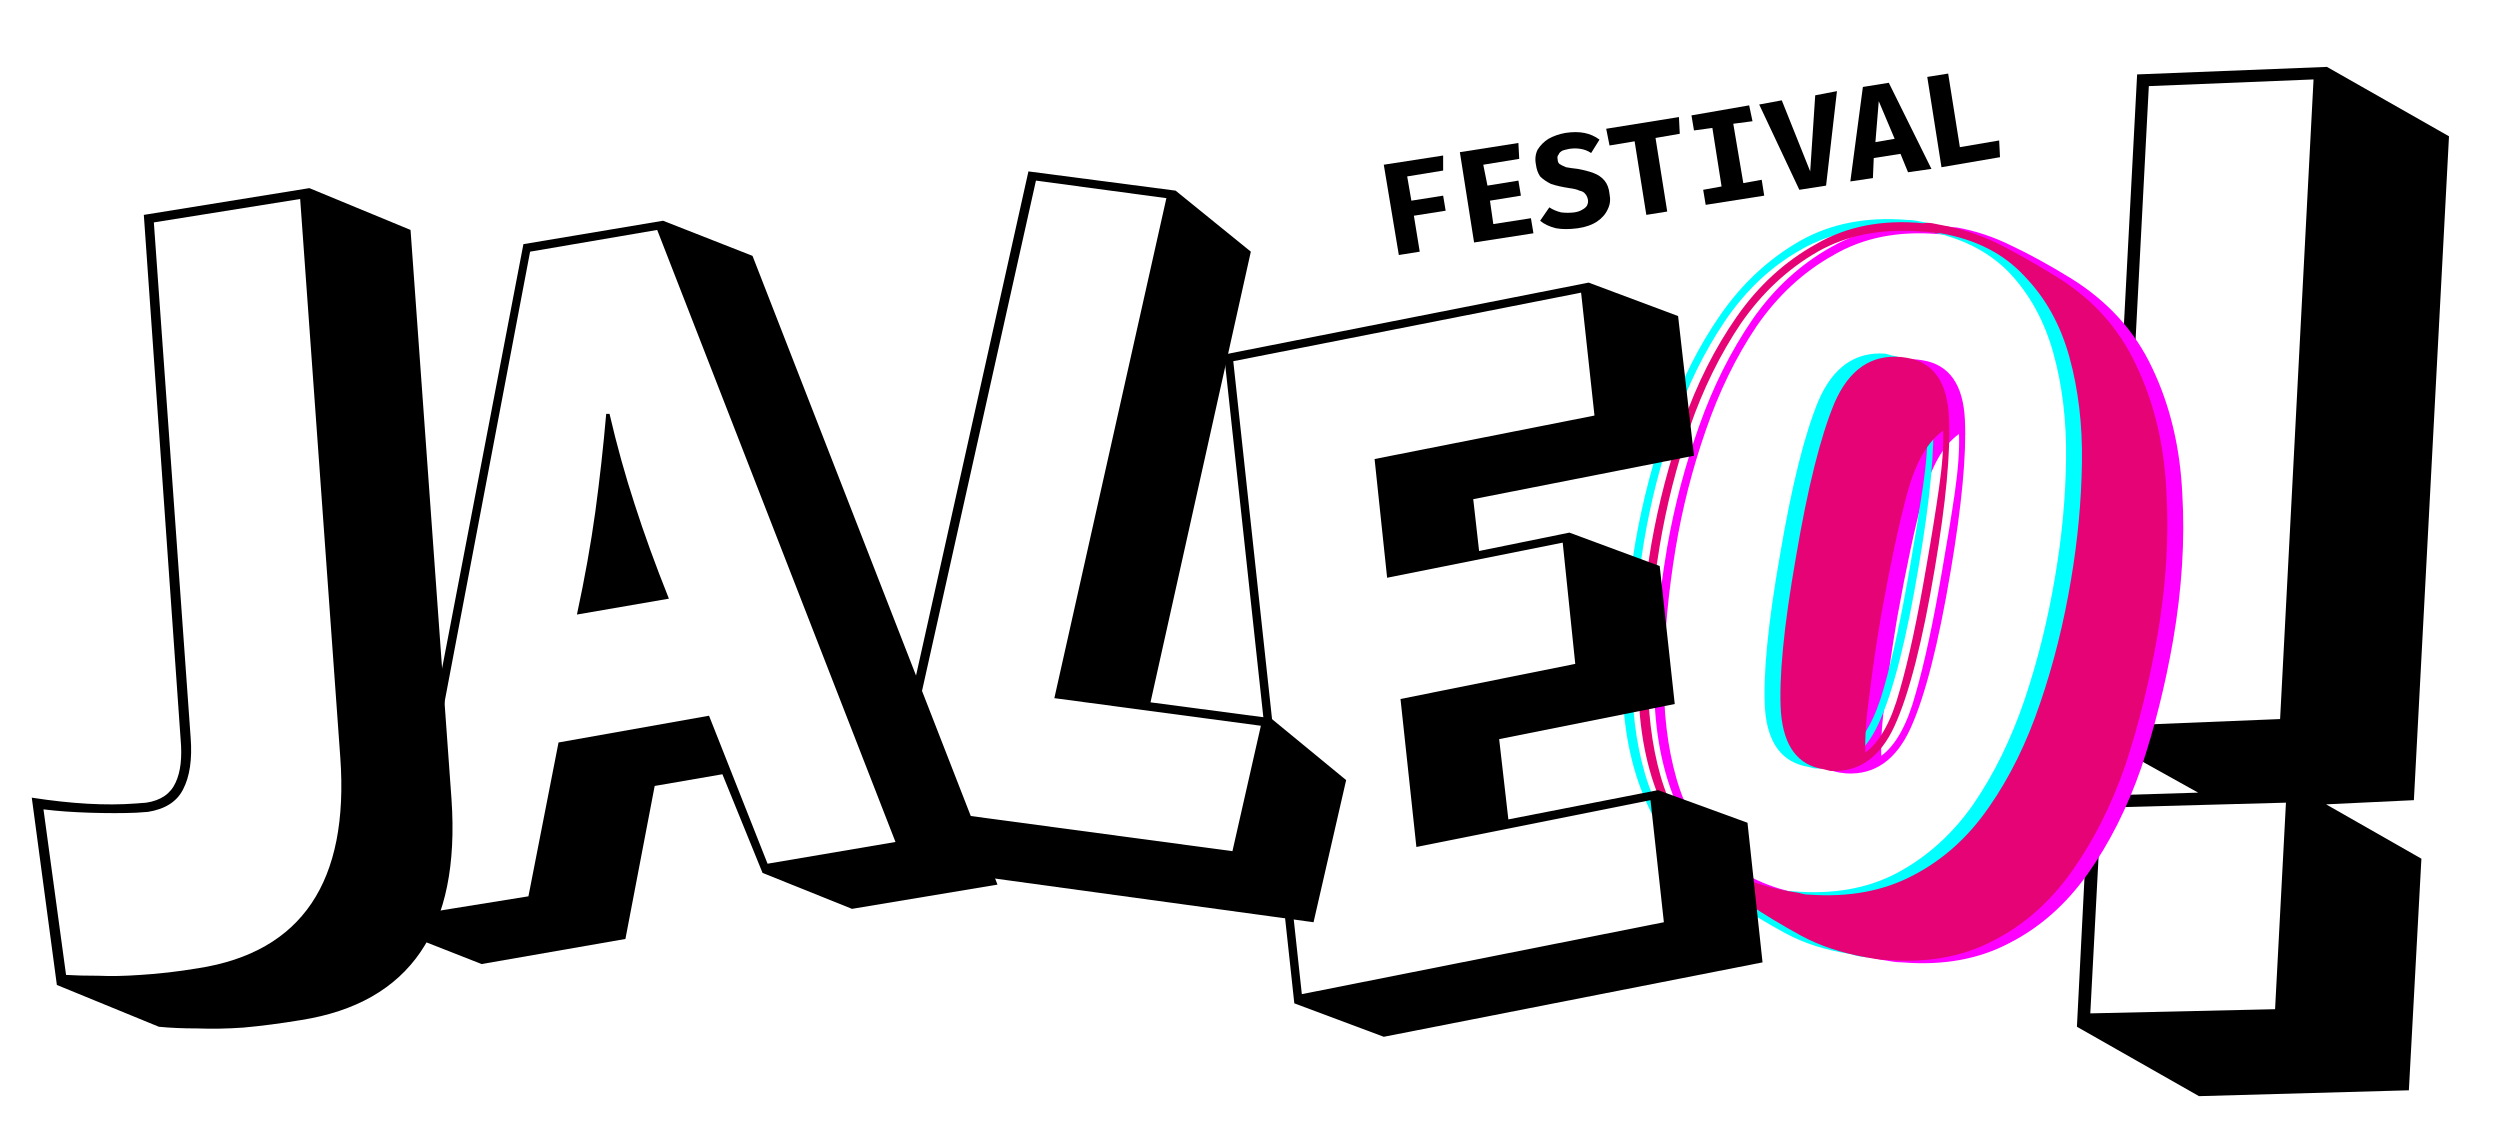 <svg version="1.2" xmlns="http://www.w3.org/2000/svg" viewBox="0 0 299 137" width="299" height="137">
	<title>JALEO-svg</title>
	<style>
		.s0 { fill: #000000 } 
		.s1 { fill: #ff00ff } 
		.s2 { fill: #00ffff } 
		.s3 { fill: #e50375 } 
	</style>
	<g>
		<g>
			<g>
				<path fill-rule="evenodd" class="s0" d="m248.4 122.8l1.4-27.6 13.1-0.4-11.5-6.4 4.2-79.5 22.7-0.9 14.6 8.3-4.2 79.4-10.5 0.5 11.4 6.5-1.5 27.7-25.1 0.7zm8.6-112.5l-4 76.5 19.7-0.8 4-76.5zm-5.7 86.3l-1.3 24.6 22.1-0.5 1.3-24.7z"/>
			</g>
		</g>
	</g>
	<g>
		<g>
			<g>
				<path fill-rule="evenodd" class="s1" d="m227.5 115.1q-0.6 0-1.2-0.1-0.6-0.1-1.2-0.2-4.5-0.8-7.8-2.6-3.3-1.8-6.3-3.8-6.5-4.4-9.6-10.4-3.1-5.9-3.5-13.9-0.3-8.1 1.5-18.7 1.3-7.4 3.8-14.4 2.5-7.1 6.4-12.8 3.9-5.6 9.5-8.7 5.5-3.1 12.8-2.5 0.5 0 1.1 0.1 0.5 0.1 1 0.1 3.4 0.6 6.6 2.2 3.2 1.5 7.1 3.9 6.6 4.1 9.7 10.7 3.2 6.7 3.6 15 0.5 8.3-1.1 17.6-1.4 8-3.8 15.2-2.5 7.2-6.4 12.7-3.9 5.5-9.4 8.3-5.5 2.9-12.8 2.3zm-9.2-7.8q7.1 0.6 12.4-2.3 5.4-2.8 9.1-8.2 3.7-5.3 6.1-12.4 2.4-7 3.7-14.8 1.2-7.1 1.3-13.9 0.1-6.9-1.5-12.7-1.6-5.8-5.4-9.7-3.7-3.9-10-5-0.5-0.1-1.1-0.2-0.6-0.1-1.1-0.1-7.2-0.6-12.5 2.5-5.4 3-9.2 8.5-3.7 5.5-6.1 12.5-2.4 6.9-3.6 14.1-1.3 7.9-1.4 14.9-0.1 7 1.5 12.6 1.6 5.6 5.3 9.2 3.7 3.6 10.1 4.7 0.6 0.1 1.2 0.2 0.6 0.1 1.2 0.1zm1.7-14.9q-4.6-0.8-5.1-6.9-0.4-6 1.8-18.6 2-12.4 4.6-18.4 2.6-6 8-5.5l0.7 0.1q4.7 0.8 5 7.1 0.3 6.3-1.7 18.1-2.2 13.1-4.8 18.8-2.6 5.7-7.7 5.4zm5-2q2.6-1.9 4.1-7.4 1.6-5.5 3.2-14.9 0.9-5.1 1.5-9.2 0.6-4.2 0.5-7-2.8 2-4.3 7.5-1.5 5.6-3.1 14.5-0.9 5.4-1.4 9.5-0.6 4.2-0.5 7z"/>
			</g>
		</g>
	</g>
	<g>
		<g>
			<g>
				<path fill-rule="evenodd" class="s2" d="m223.7 114.5q-0.6 0-1.2-0.1-0.6-0.1-1.2-0.3-4.5-0.7-7.8-2.5-3.3-1.8-6.3-3.8-6.5-4.5-9.6-10.4-3.1-6-3.5-14-0.3-8 1.5-18.6 1.3-7.4 3.8-14.5 2.5-7.1 6.4-12.7 3.9-5.6 9.5-8.8 5.5-3.1 12.8-2.5 0.5 0 1.1 0.1 0.5 0.1 1 0.2 3.4 0.6 6.6 2.1 3.2 1.5 7.1 4 6.6 4 9.7 10.7 3.2 6.7 3.6 15 0.5 8.3-1.1 17.5-1.3 8-3.8 15.2-2.5 7.3-6.4 12.8-3.9 5.4-9.4 8.3-5.5 2.9-12.8 2.3zm-9.2-7.9q7.1 0.6 12.4-2.2 5.4-2.9 9.1-8.2 3.7-5.4 6.1-12.4 2.4-7.1 3.7-14.9 1.2-7 1.3-13.9 0.1-6.9-1.5-12.7-1.6-5.8-5.3-9.7-3.8-3.9-10.1-5-0.5-0.1-1.1-0.2-0.6 0-1.1 0-7.2-0.6-12.5 2.4-5.4 3-9.2 8.6-3.7 5.5-6.1 12.4-2.4 6.9-3.6 14.1-1.3 7.9-1.4 15-0.1 7 1.5 12.5 1.6 5.6 5.3 9.2 3.7 3.6 10.1 4.7 0.6 0.1 1.2 0.2 0.6 0.1 1.2 0.1zm1.7-14.9q-4.6-0.8-5.1-6.8-0.4-6.1 1.8-18.6 2.1-12.4 4.6-18.4 2.6-6 8-5.6l0.7 0.2q4.8 0.8 5 7.1 0.3 6.3-1.7 18-2.2 13.2-4.8 18.9-2.6 5.7-7.7 5.4zm5-2q2.6-2 4.1-7.4 1.6-5.5 3.2-14.9 0.9-5.2 1.5-9.3 0.6-4.1 0.5-6.9-2.8 2-4.3 7.5-1.5 5.5-3.1 14.5-0.9 5.3-1.4 9.5-0.6 4.2-0.5 7z"/>
			</g>
		</g>
	</g>
	<g>
		<g>
			<g>
				<path fill-rule="evenodd" class="s3" d="m225.6 114.8q-0.6 0-1.2-0.1-0.6-0.1-1.2-0.2-4.5-0.8-7.8-2.6-3.3-1.8-6.3-3.8-6.5-4.4-9.6-10.4-3.1-5.9-3.5-14-0.3-8 1.5-18.6 1.3-7.4 3.8-14.5 2.5-7.1 6.4-12.7 3.9-5.6 9.5-8.7 5.5-3.2 12.8-2.5 0.5-0.1 1.1 0 0.5 0.1 1 0.2 3.4 0.6 6.6 2.1 3.2 1.6 7.1 4 6.6 4 9.7 10.7 3.2 6.7 3.6 15 0.5 8.3-1.1 17.5-1.4 8-3.8 15.3-2.5 7.2-6.4 12.7-3.9 5.5-9.4 8.3-5.5 2.9-12.8 2.3zm-9.2-7.8q7.1 0.5 12.4-2.3 5.4-2.8 9.1-8.2 3.7-5.3 6.1-12.4 2.4-7 3.7-14.8 1.2-7.1 1.3-14 0.1-6.8-1.5-12.6-1.6-5.8-5.4-9.7-3.7-4-10-5.1-0.5 0-1.1-0.1-0.6-0.1-1.1-0.1-7.2-0.6-12.5 2.4-5.4 3.1-9.2 8.6-3.7 5.5-6.1 12.4-2.4 7-3.6 14.2-1.3 7.9-1.4 14.9-0.1 7 1.5 12.6 1.6 5.6 5.3 9.2 3.7 3.5 10.1 4.6 0.6 0.1 1.2 0.2 0.6 0.2 1.2 0.2zm1.7-15q-4.6-0.7-5.1-6.8-0.4-6.1 1.8-18.6 2.1-12.4 4.6-18.4 2.6-6 8-5.5l0.7 0.1q4.7 0.8 5 7.1 0.3 6.3-1.7 18.1-2.2 13.1-4.8 18.8-2.6 5.7-7.7 5.4zm5-2q2.6-1.9 4.1-7.4 1.6-5.5 3.2-14.9 0.9-5.1 1.5-9.3 0.6-4.1 0.5-6.9-2.8 2-4.3 7.5-1.5 5.6-3.1 14.5-0.9 5.3-1.4 9.5-0.6 4.2-0.5 7z"/>
			</g>
		</g>
	</g>
	<g>
		<g>
			<g>
				<path fill-rule="evenodd" class="s0" d="m154.8 120l-8.4-77.6 43.6-8.6 10.7 4 1.9 16.7-26.4 5.2 0.7 6.2 10.8-2.2 10.8 4 1.8 16.5-21 4.2 1.1 9.6 17.9-3.5 10.7 3.9 1.8 16.7-45.3 8.9zm14.6-18.7l-1.9-17.7 20.9-4.2-1.5-14.5-21 4.2-1.5-14.2 26.3-5.2-1.6-14.7-41.6 8.2 8.2 75.7 43.3-8.6-1.6-14.6z"/>
			</g>
		</g>
	</g>
	<g>
		<g>
			<g>
				<path fill-rule="evenodd" class="s0" d="m105.9 97.2l17.1-76.7 17.6 2.3 9 7.3-12 53.9 14.4 1.9 9 7.4-3.9 17-42.3-5.8zm20.2-13.7l13.4-59.8-15.6-2.1-16.7 74.8 40.2 5.4 3.4-15z"/>
			</g>
		</g>
	</g>
	<g>
		<g>
			<g>
				<path fill-rule="evenodd" class="s0" d="m91.2 104.4l-4.8-11.8-8.1 1.4-3.5 18.3-17.2 3-10.7-4.2 15.7-81.9 16.7-2.8 10.7 4.2 29.3 75.2-17.4 2.9zm-27.8-74.3l-15.1 79.5 14.9-2.4 3.6-18.4 18-3.2 7 17.7 15.3-2.6-28.5-73.2zm5.6 43.4q1.4-6.5 2.2-12.3 0.8-5.9 1.3-11.7h0.4q1.3 5.6 3 10.8 1.7 5.3 4.1 11.3z"/>
			</g>
		</g>
	</g>
	<g>
		<g>
			<g>
				<path fill-rule="evenodd" class="s0" d="m3.8 95.4q7.1 1.1 12.4 0.7l1.3-0.1q2.6-0.4 3.5-2.4 0.9-1.9 0.6-5.2l-4.4-62.7 19.8-3.2 12.1 5 4.9 68.1q1.6 23.3-18 26.4-3.6 0.6-6.9 0.9-2.9 0.2-5.5 0.1-2.6 0-4.6-0.2l-12.2-5zm14.6-68.8l4.4 61.6q0.3 3.9-0.9 6.2-1.1 2.2-4.2 2.7l-1.4 0.1q-2.4 0.1-5.6 0-3.1-0.1-5.5-0.4l2.7 19.8q1.6 0.1 3.9 0.1 2.2 0.1 5-0.1 3.3-0.2 6.9-0.8 18.6-2.9 17-25.2l-4.8-66.8z"/>
			</g>
		</g>
	</g>
	<g>
		<g>
			<g>
				<path class="s0" d="m168.3 21.1l0.5 2.9 3.8-0.6 0.3 1.8-3.8 0.6 0.7 4.3-2.5 0.4-1.8-10.8 7.1-1.1v1.8z"/>
			</g>
		</g>
	</g>
	<g>
		<g>
			<g>
				<path class="s0" d="m177.4 19.7l0.5 2.5 3.7-0.6 0.3 1.8-3.7 0.6 0.4 2.8 4.5-0.7 0.3 1.8-7.1 1.1-1.7-10.8 7-1.1 0.1 1.9z"/>
			</g>
		</g>
	</g>
	<g>
		<g>
			<g>
				<path class="s0" d="m192.5 23.2q0.2 1-0.2 1.8-0.4 0.9-1.3 1.5-0.9 0.6-2.3 0.8-1.5 0.2-2.6 0-1.2-0.3-1.9-0.9l1.1-1.6q0.6 0.4 1.4 0.6 0.8 0.1 1.6 0 0.6-0.1 0.9-0.3 0.4-0.2 0.6-0.5 0.2-0.4 0.1-0.8-0.1-0.4-0.3-0.6-0.2-0.3-0.7-0.4-0.4-0.2-1.2-0.3-1.3-0.2-2.2-0.5-0.8-0.4-1.3-0.9-0.4-0.6-0.5-1.4-0.2-1 0.2-1.8 0.5-0.8 1.3-1.3 0.9-0.5 2-0.7 1.3-0.2 2.3 0 1 0.2 1.8 0.8l-1 1.6q-0.6-0.4-1.3-0.5-0.6-0.1-1.3 0-0.5 0.1-0.8 0.2-0.4 0.2-0.5 0.5-0.2 0.2-0.1 0.6 0 0.3 0.2 0.5 0.3 0.2 0.8 0.4 0.5 0.1 1.4 0.2 1.1 0.2 1.9 0.5 0.8 0.3 1.3 0.9 0.5 0.6 0.6 1.6z"/>
			</g>
		</g>
	</g>
	<g>
		<g>
			<g>
				<path class="s0" d="m198 16.5l1.4 8.8-2.5 0.4-1.4-8.8-3 0.5-0.4-2 8.7-1.4 0.1 2z"/>
			</g>
		</g>
	</g>
	<g>
		<g>
			<g>
				<path class="s0" d="m209.2 12.6l0.4 1.9-2.3 0.3 1.2 7.1 2.2-0.4 0.3 1.9-7 1.1-0.3-1.8 2.2-0.4-1.1-7-2.2 0.3-0.3-1.8z"/>
			</g>
		</g>
	</g>
	<g>
		<g>
			<g>
				<path class="s0" d="m216.5 20.5l0.6-9.1 2.6-0.5-1.3 11.3-3.2 0.5-4.8-10.2 2.7-0.5z"/>
			</g>
		</g>
	</g>
	<g>
		<g>
			<g>
				<path fill-rule="evenodd" class="s0" d="m227.3 18.4l-3.2 0.5-0.1 2.4-2.7 0.4 1.5-11.3 3.1-0.5 5.1 10.3-2.8 0.4zm-3-1.4l2.3-0.4-1.9-4.5z"/>
			</g>
		</g>
	</g>
	<g>
		<g>
			<g>
				<path class="s0" d="m232.2 20l-1.7-10.8 2.5-0.4 1.4 8.8 4.7-0.8 0.1 2z"/>
			</g>
		</g>
	</g>
</svg>